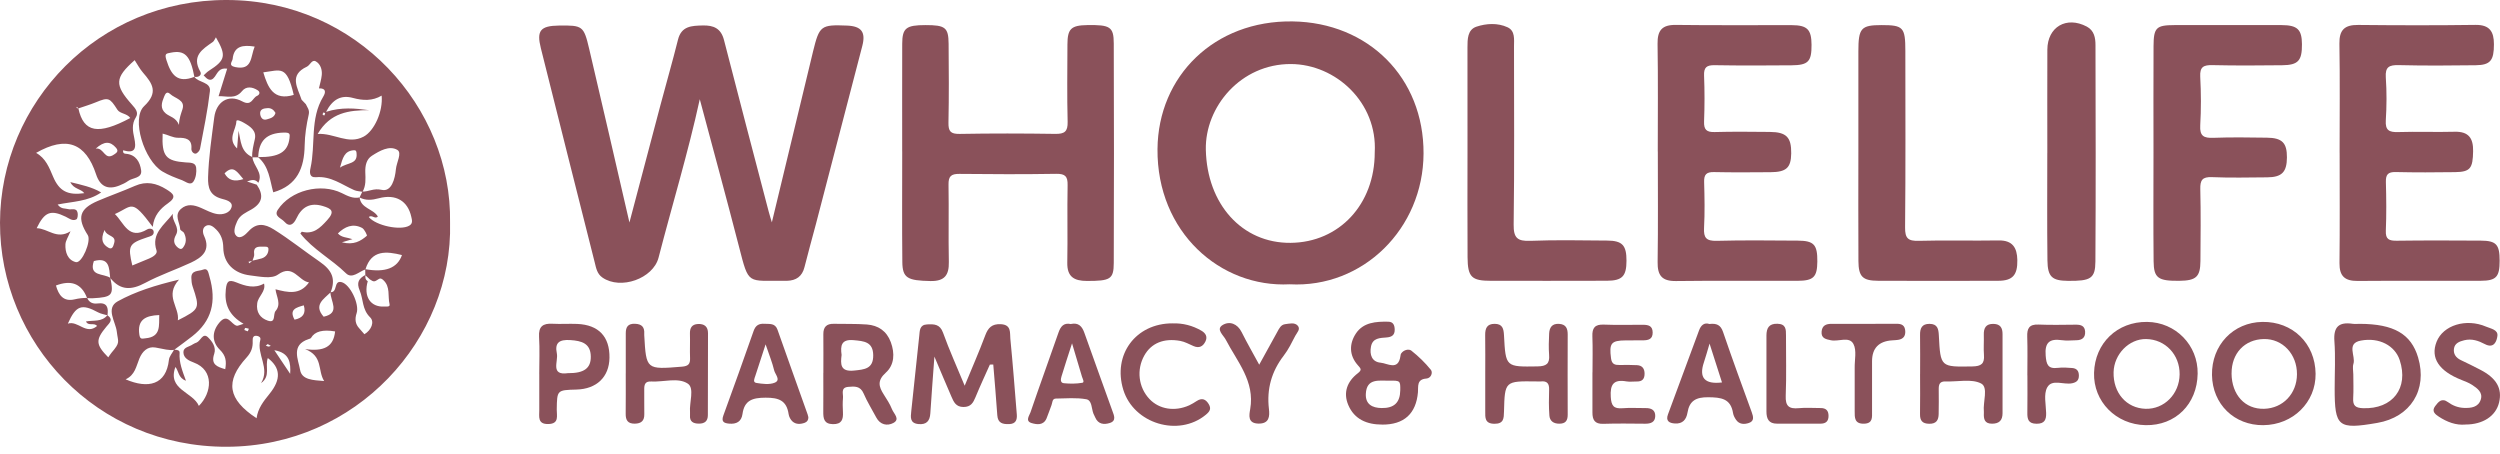 <svg xmlns="http://www.w3.org/2000/svg" fill="none" viewBox="0 0 237 43" height="43" width="237">
<g>
<path fill="#8A515A" d="M42.665 21.111C42.956 32.138 33.803 42.318 21.499 42.353C9.134 42.389 -0.033 32.449 8.87336e-05 21.1C0.033 9.697 9.321 -0.03 21.513 -0C33.852 0.03 42.855 10.177 42.665 21.111ZM23.918 24.711C24.217 24.64 24.523 24.588 24.814 24.495C25.245 24.356 25.463 24 25.449 23.593C25.441 23.326 25.103 23.392 24.894 23.384C24.407 23.365 23.992 23.414 24.096 24.092C24.127 24.288 23.989 24.512 23.929 24.724C23.802 24.757 23.679 24.787 23.552 24.82C23.582 24.866 23.613 24.915 23.643 24.961C23.734 24.88 23.827 24.795 23.918 24.713V24.711ZM35.062 26.487C34.919 26.351 34.773 26.217 34.63 26.081C34.63 25.893 34.627 25.705 34.625 25.517C36.519 25.862 37.679 25.416 38.105 24.179C36.651 23.822 35.216 23.653 34.644 25.539C34.036 25.741 33.379 26.476 32.799 25.907C31.43 24.561 29.674 23.662 28.473 22.133C28.519 22.078 28.566 22.024 28.61 21.967C29.712 22.239 30.328 21.629 31.015 20.872C31.788 20.024 31.417 19.773 30.603 19.531C29.399 19.171 28.605 19.623 28.09 20.724C27.854 21.228 27.458 21.593 26.955 21.013C26.678 20.692 25.927 20.506 26.34 19.88C27.552 18.043 30.397 17.316 32.409 18.308C32.95 18.575 33.465 18.85 34.091 18.716C34.201 19.76 35.389 19.79 35.82 20.523C35.562 20.825 35.237 20.313 34.965 20.577C35.636 21.392 37.951 21.877 38.792 21.397C39.166 21.185 39.056 20.852 38.992 20.561C38.665 19.057 37.533 18.362 35.914 18.795C35.254 18.972 34.685 19.027 34.086 18.722C34.174 18.536 34.262 18.348 34.35 18.163C34.949 18.185 35.413 17.82 36.178 17.997C37.12 18.218 37.445 16.964 37.533 16.03C37.591 15.4 38.135 14.485 37.665 14.209C36.906 13.763 35.985 14.302 35.26 14.763C34.732 15.098 34.611 15.705 34.63 16.329C34.652 16.959 34.707 17.602 34.366 18.182C34.102 18.13 33.816 18.128 33.575 18.021C32.409 17.506 31.362 16.673 29.965 16.798C29.311 16.855 29.349 16.313 29.432 15.948C29.935 13.703 29.363 11.272 30.644 9.16C30.892 8.752 30.922 8.354 30.235 8.376C30.328 7.953 30.463 7.537 30.504 7.109C30.553 6.594 30.375 6.062 29.938 5.817C29.567 5.607 29.399 6.18 29.088 6.324C27.365 7.122 28.22 8.327 28.591 9.455C28.726 9.596 28.86 9.738 28.995 9.877C29.13 10.19 29.369 10.411 29.267 10.861C29.05 11.817 28.899 12.806 28.882 13.784C28.846 15.91 28.195 17.577 25.905 18.231C25.581 17.081 25.512 15.771 24.457 14.893C26.444 14.915 27.291 14.411 27.445 13.095C27.491 12.697 27.502 12.553 26.889 12.569C25.245 12.61 24.525 13.367 24.479 14.912C24.289 14.912 24.096 14.912 23.907 14.912C23.879 14.321 24.033 13.76 24.16 13.185C24.338 12.373 23.698 11.972 23.099 11.629C22.89 11.509 22.411 11.269 22.406 11.501C22.392 12.31 21.515 13.155 22.475 14.073C22.53 13.427 22.574 12.91 22.618 12.392C22.829 13.362 22.813 14.406 23.929 14.896C23.997 15.733 24.976 16.365 24.49 17.329C24.215 16.986 23.882 17.021 23.42 17.207C23.786 17.326 24.064 17.416 24.341 17.509C24.998 18.474 24.924 19.226 23.824 19.863C23.34 20.141 22.758 20.367 22.486 20.972C22.266 21.457 22.065 22.049 22.411 22.367C22.777 22.708 23.269 22.245 23.552 21.934C24.319 21.087 25.1 21.215 25.955 21.749C27.456 22.686 28.838 23.798 30.287 24.795C31.483 25.618 31.846 26.43 31.345 27.708C30.691 28.359 29.696 28.907 30.683 30.024C32.313 29.672 31.307 28.534 31.326 27.694C32.035 27.76 31.606 26.566 32.365 26.743C33.19 26.937 34.094 28.841 33.808 29.689C33.618 30.252 33.692 30.721 34.031 31.095C34.207 31.288 34.374 31.49 34.545 31.686C35.218 31.291 35.518 30.501 35.092 30.087C34.314 29.329 34.454 28.381 34.105 27.558C33.767 26.76 34.023 26.4 34.649 26.059C34.611 26.296 34.625 26.517 34.864 26.656C34.446 28.095 35.111 29.128 36.42 29.062C36.612 29.051 37 29.125 36.931 28.844C36.744 28.078 37.03 27.185 36.337 26.553C36.2 26.427 36.07 26.34 35.886 26.465C35.485 26.735 35.433 26.735 35.059 26.485L35.062 26.487ZM7.433 10.278C7.383 10.226 7.334 10.177 7.287 10.125C7.276 10.163 7.265 10.201 7.254 10.237C7.312 10.25 7.372 10.267 7.43 10.28C7.931 12.564 9.305 12.817 12.351 11.188C12.051 10.746 11.378 10.79 11.13 10.403C10.405 9.269 10.286 9.199 9.088 9.697C8.549 9.921 7.983 10.084 7.43 10.278H7.433ZM10.448 26.356C10.344 25.419 10.393 24.34 8.898 24.749C8.39 26.236 9.838 25.899 10.462 26.346C10.8 27.994 10.646 28.174 8.788 28.275C8.612 28.285 8.434 28.264 8.255 28.258C7.719 26.841 6.713 26.531 5.305 27.065C5.553 27.969 6.009 28.629 7.073 28.378C7.477 28.283 7.862 28.236 8.263 28.245C8.45 28.675 8.802 28.825 9.242 28.768C10.174 28.645 10.292 29.174 10.187 29.893C9.89 29.8 9.569 29.757 9.302 29.613C7.744 28.77 7.199 28.95 6.432 30.681C7.405 30.359 8.161 31.798 9.203 30.904C8.912 30.542 8.387 30.956 8.148 30.474C8.865 30.34 9.657 30.542 10.179 29.882C10.792 30.305 10.369 30.626 10.08 30.975C9.041 32.225 9.069 32.664 10.264 33.877C10.369 33.73 10.457 33.572 10.572 33.438C11.441 32.427 11.191 32.457 11.072 31.435C10.965 30.506 9.981 29.215 11.163 28.563C12.843 27.637 14.72 27.046 16.971 26.509C15.572 28.057 17.043 29.119 16.859 30.367C18.948 29.305 18.967 29.247 18.255 27.141C18.17 26.89 18.148 26.613 18.14 26.348C18.115 25.596 18.824 25.727 19.223 25.569C19.704 25.375 19.74 25.811 19.849 26.188C20.559 28.613 20.061 30.438 18.228 31.877C17.667 32.318 17.084 32.735 16.512 33.163C16.04 33.245 15.578 33.097 14.739 32.945C13.983 32.809 13.489 33.324 13.214 33.988C12.911 34.719 12.804 35.552 11.908 35.961C14.047 36.885 15.757 36.487 16.015 34.111C16.051 33.779 16.334 33.471 16.501 33.152C16.735 33.155 17.048 33.179 17.029 33.444C16.958 34.351 17.293 35.174 17.628 36.092C16.889 35.833 16.95 35.179 16.628 34.787C15.839 36.953 18.28 37.136 18.852 38.479C20.089 37.25 20.325 35.095 18.376 34.37C17.912 34.198 17.384 33.953 17.387 33.381C17.387 32.901 17.966 32.877 18.283 32.642C18.39 32.563 18.525 32.523 18.651 32.468C19.022 32.307 19.228 31.509 19.712 31.972C20.091 32.337 20.523 32.909 20.309 33.542C19.968 34.539 20.559 34.773 21.353 34.999C21.48 34.234 21.422 33.727 20.828 33.141C20.116 32.441 20.047 31.474 20.798 30.58C21.584 29.642 21.903 30.749 22.444 30.88C22.543 30.904 22.673 30.82 23.088 30.697C21.691 29.893 21.251 28.814 21.408 27.43C21.493 26.686 21.653 26.465 22.411 26.773C23.25 27.114 24.135 27.392 25.031 26.882C25.224 27.637 24.479 28.07 24.385 28.743C24.264 29.599 24.671 30.155 25.386 30.397C26.191 30.67 25.861 29.787 26.125 29.482C26.691 28.828 26.197 28.114 26.117 27.424C27.274 27.724 28.426 28.002 29.292 26.771C28.288 26.629 27.802 24.986 26.348 26.032C25.74 26.468 24.627 26.217 23.731 26.111C22.208 25.934 21.185 24.97 21.166 23.474C21.158 22.801 20.971 22.231 20.501 21.762C20.245 21.506 19.921 21.231 19.561 21.392C19.151 21.577 19.201 22.051 19.346 22.359C19.99 23.735 19.165 24.4 18.104 24.896C16.672 25.566 15.155 26.073 13.766 26.817C12.469 27.512 11.411 27.558 10.457 26.351L10.448 26.356ZM18.426 7.283C18.046 5.259 17.516 4.722 16.174 4.997C15.759 5.081 15.581 5.068 15.778 5.697C16.224 7.109 16.823 7.915 18.423 7.286C18.819 7.855 20.003 7.754 19.899 8.645C19.687 10.482 19.305 12.297 18.962 14.117C18.929 14.297 18.689 14.558 18.536 14.566C18.343 14.575 18.123 14.351 18.145 14.089C18.222 13.155 17.573 13.054 16.903 13.062C16.381 13.068 15.927 12.776 15.418 12.665C15.325 14.801 15.71 15.264 17.604 15.397C18.019 15.427 18.533 15.384 18.596 15.891C18.648 16.316 18.577 16.847 18.349 17.193C18.057 17.637 17.612 17.215 17.268 17.087C16.633 16.85 15.985 16.607 15.405 16.261C13.662 15.223 12.419 11.239 13.665 10.062C15.039 8.763 14.456 7.923 13.555 6.883C13.247 6.528 13.027 6.101 12.766 5.703C10.874 7.381 10.831 8.035 12.521 9.932C12.843 10.294 13.167 10.673 12.876 11.128C12.463 11.771 12.593 12.457 12.725 13.068C12.936 14.06 12.832 14.588 11.666 14.248C11.644 14.558 11.806 14.566 11.93 14.577C12.898 14.656 13.271 15.376 13.379 16.139C13.489 16.918 12.584 16.831 12.153 17.152C11.9 17.337 11.603 17.474 11.309 17.591C10.218 18.027 9.484 17.667 9.113 16.539C8.126 13.539 6.295 12.855 3.422 14.493C4.343 15.008 4.668 15.893 5.039 16.762C5.619 18.125 6.424 18.534 7.991 18.313C7.675 17.882 6.993 17.948 6.666 17.264C7.735 17.526 8.681 17.716 9.591 18.242C8.337 19.114 6.886 19.098 5.465 19.389C5.811 19.852 6.163 19.735 6.454 19.822C6.768 19.915 7.254 19.648 7.359 20.179C7.397 20.378 7.362 20.73 7.241 20.795C6.875 20.991 6.54 20.697 6.226 20.544C4.811 19.861 4.228 20.073 3.475 21.634C4.541 21.648 5.382 22.76 6.685 21.921C6.454 22.487 6.226 22.811 6.204 23.147C6.16 23.904 6.421 24.667 7.194 24.85C7.771 24.986 8.675 22.839 8.321 22.288C7.279 20.662 7.515 19.803 9.261 19.051C10.427 18.55 11.633 18.133 12.793 17.621C13.873 17.144 14.827 17.362 15.773 17.951C16.411 18.348 16.812 18.656 15.913 19.28C15.198 19.776 14.585 20.441 14.481 21.509C12.436 18.762 12.579 19.544 10.891 20.291C11.754 21.119 12.186 22.811 13.978 21.735C14.14 21.637 14.594 21.632 14.572 22.043C14.555 22.346 14.234 22.403 13.967 22.493C12.205 23.081 12.101 23.286 12.543 25.168C13.082 24.945 13.618 24.732 14.148 24.504C14.495 24.354 14.951 24.076 14.841 23.752C14.3 22.125 15.581 21.335 16.392 20.264C16.259 20.989 17.092 21.531 16.68 22.272C16.422 22.733 16.438 23.13 16.867 23.476C17.021 23.599 17.191 23.67 17.337 23.49C17.689 23.054 17.683 22.566 17.447 22.089C17.373 21.942 17.087 21.852 17.081 21.727C17.048 21.087 16.488 20.403 17.147 19.811C17.741 19.28 18.401 19.422 19.063 19.711C19.561 19.929 20.058 20.207 20.583 20.291C21.131 20.378 21.801 20.188 21.952 19.645C22.104 19.098 21.403 18.948 21.02 18.844C19.904 18.539 19.696 17.82 19.726 16.793C19.784 14.888 20.067 13.011 20.311 11.128C20.501 9.662 21.636 8.891 22.964 9.61C23.866 10.098 23.923 9.275 24.371 9.087C24.599 8.989 24.704 8.741 24.432 8.561C23.926 8.231 23.34 8.15 22.945 8.637C22.302 9.43 21.537 9.098 20.721 9.117C21.012 8.18 21.273 7.354 21.537 6.509C20.779 6.4 20.63 6.91 20.372 7.259C20.188 7.509 19.987 7.659 19.69 7.493C19.542 7.408 19.432 7.261 19.305 7.144C19.47 7 19.616 6.831 19.797 6.714C21.375 5.703 21.48 5.291 20.468 3.537C20.355 3.711 20.3 3.891 20.174 3.978C19.187 4.67 18.14 5.297 18.986 6.787C19.165 7.103 18.835 7.357 18.426 7.286V7.283ZM24.322 39.653C24.446 38.713 24.984 38.035 25.545 37.343C26.675 35.953 26.595 34.863 25.391 33.942C25.094 34.702 25.696 35.648 24.748 36.318C25.628 34.901 24.3 33.607 24.677 32.223C24.734 32.013 24.602 31.896 24.404 31.849C24 31.76 23.94 32.027 23.953 32.313C23.986 32.923 23.824 33.4 23.379 33.888C21.315 36.149 21.59 37.852 24.319 39.648L24.322 39.653ZM30.114 12.697C31.697 12.602 33 13.741 34.476 12.951C35.485 12.411 36.323 10.553 36.18 9.065C35.303 9.583 34.407 9.542 33.453 9.283C32.359 8.986 31.54 9.389 30.911 10.602C32.373 10.139 33.663 10.269 34.982 10.444C33.096 10.449 31.312 10.651 30.114 12.7V12.697ZM28.907 33.092C30.672 33.34 31.617 32.909 31.768 31.419C30.599 31.217 29.84 31.42 29.49 32.027C29.451 32.092 29.338 32.122 29.253 32.149C27.544 32.711 28.286 34.095 28.448 35.065C28.605 36.018 29.685 36.04 30.729 36.122C30.092 35.122 30.658 33.762 28.91 33.089L28.907 33.092ZM27.846 8.997C27.181 6.125 26.617 6.654 24.96 6.858C25.388 8.283 25.927 9.583 27.846 8.997ZM16.966 11.839C16.991 11.18 17.164 10.776 17.299 10.354C17.582 9.46 16.595 9.346 16.133 8.912C15.803 8.602 15.66 8.915 15.561 9.158C15.33 9.714 15.138 10.28 15.723 10.763C16.1 11.073 16.675 11.125 16.966 11.839ZM15.097 29.866C13.772 29.915 13.005 30.324 13.208 31.713C13.28 32.206 13.461 32.103 13.796 32.07C15.289 31.934 15.056 30.847 15.097 29.866ZM24.143 4.417C23.03 4.24 22.175 4.351 22.054 5.596C22.032 5.823 21.592 6.215 22.299 6.359C23.948 6.7 23.742 5.368 24.143 4.417ZM32.414 22.972C33.541 23.258 34.193 22.852 34.781 22.351C34.822 22.316 34.556 21.724 34.319 21.604C33.437 21.147 32.681 21.495 32.032 22.128C32.368 22.528 32.893 22.493 33.412 22.672C33.093 22.768 32.854 22.841 32.412 22.972H32.414ZM9.077 14.087C9.885 13.961 9.893 15.299 10.833 14.634C11.018 14.504 11.295 14.351 11.001 14.013C10.446 13.37 9.885 13.365 9.074 14.087H9.077ZM27.508 35.438C27.571 34.413 27.472 33.446 26.007 33.201C26.581 34.059 27.046 34.749 27.508 35.438ZM9.912 21.803C9.478 22.752 9.769 23.185 10.278 23.485C10.666 23.713 10.748 23.286 10.811 23.084C11.078 22.261 10.132 22.482 9.912 21.803ZM32.228 15.893C32.967 15.386 33.904 15.58 33.803 14.545C33.786 14.381 33.792 14.218 33.511 14.245C32.659 14.321 32.489 14.951 32.228 15.896V15.893ZM26.117 10.705C25.955 10.425 25.724 10.234 25.377 10.25C25.017 10.267 24.616 10.34 24.663 10.798C24.69 11.076 24.863 11.447 25.287 11.319C25.611 11.22 25.996 11.152 26.117 10.705ZM23.071 16.98C22.502 16.329 22.126 15.58 21.287 16.433C21.658 17.106 22.216 17.253 23.071 16.98ZM28.8 28.945C28.104 29.152 27.376 29.316 27.923 30.305C28.69 30.146 29.031 29.735 28.8 28.945ZM23.593 31.166C23.475 31.136 23.363 31.092 23.25 31.087C23.222 31.087 23.189 31.215 23.162 31.283C23.269 31.326 23.373 31.378 23.486 31.408C23.497 31.411 23.547 31.277 23.593 31.168V31.166ZM25.383 32.618C25.306 32.678 25.251 32.719 25.199 32.76C25.279 32.792 25.358 32.849 25.441 32.855C25.518 32.86 25.595 32.811 25.674 32.787C25.575 32.73 25.474 32.672 25.383 32.621V32.618ZM30.735 10.956C30.771 10.883 30.823 10.814 30.828 10.743C30.828 10.719 30.727 10.684 30.672 10.654C30.639 10.719 30.581 10.782 30.584 10.847C30.584 10.883 30.677 10.918 30.735 10.956Z"></path>
<path fill="#8A515A" d="M73.17 21.09C74.379 16.065 75.602 10.992 76.826 5.921C76.911 5.569 76.991 5.221 77.079 4.869C77.678 2.431 77.818 2.327 80.297 2.425C81.658 2.48 82.09 3.033 81.746 4.354C80.284 9.992 78.813 15.629 77.343 21.264C76.988 22.618 76.603 23.967 76.265 25.324C76.045 26.209 75.476 26.599 74.594 26.621C74.547 26.621 74.503 26.621 74.456 26.621C70.806 26.577 71.015 27.103 70.055 23.378C68.851 18.706 67.579 14.052 66.339 9.406C65.245 14.43 63.73 19.398 62.433 24.419C61.919 26.414 58.834 27.512 57.108 26.31C56.597 25.956 56.512 25.406 56.385 24.899C54.667 18.122 52.971 11.341 51.27 4.559C50.855 2.902 51.226 2.444 53.004 2.422C55.225 2.395 55.341 2.447 55.852 4.621C57.122 10.005 58.353 15.4 59.67 21.092C60.704 17.18 61.66 13.542 62.625 9.91C63.169 7.858 63.76 5.817 64.274 3.76C64.599 2.458 65.572 2.441 66.617 2.414C67.653 2.387 68.351 2.692 68.634 3.793C70.025 9.218 71.452 14.632 72.87 20.052C72.969 20.436 73.096 20.812 73.175 21.087L73.17 21.09Z"></path>
<path fill="#8A515A" d="M122.271 26.951C115.693 27.294 109.665 22.005 109.731 14.133C109.789 7.202 115.13 1.918 122.546 2.03C129.723 2.139 134.985 7.362 134.952 14.559C134.921 21.676 129.209 27.327 122.268 26.951H122.271ZM130.325 14.455C130.597 9.727 126.634 6.09 122.384 6.071C117.62 6.049 114.225 10.133 114.313 14.199C114.426 19.332 117.725 23.065 122.351 23.022C126.964 22.978 130.328 19.362 130.325 14.452V14.455Z"></path>
<path fill="#8A515A" d="M85.527 14.359C85.527 10.959 85.519 7.556 85.53 4.155C85.535 2.659 85.898 2.381 87.729 2.379C89.606 2.376 89.914 2.602 89.928 4.139C89.95 6.632 89.966 9.128 89.914 11.621C89.898 12.447 90.112 12.708 90.975 12.695C93.993 12.64 97.017 12.646 100.035 12.692C100.918 12.706 101.234 12.474 101.212 11.553C101.149 9.106 101.185 6.657 101.193 4.207C101.198 2.727 101.545 2.403 103.067 2.379C105.234 2.343 105.58 2.539 105.585 4.109C105.61 11.049 105.61 17.986 105.585 24.926C105.58 26.485 105.245 26.632 103.043 26.634C101.819 26.634 101.154 26.234 101.179 24.904C101.226 22.455 101.16 20.005 101.209 17.558C101.226 16.733 100.995 16.466 100.137 16.479C97.072 16.528 94.004 16.52 90.94 16.485C90.164 16.477 89.906 16.719 89.92 17.496C89.961 19.945 89.9 22.395 89.95 24.841C89.975 26.092 89.54 26.67 88.199 26.643C86.041 26.599 85.555 26.367 85.541 24.836C85.505 21.343 85.53 17.852 85.53 14.359H85.527Z"></path>
<path fill="#8A515A" d="M221.795 14.474C221.795 11.027 221.834 7.58 221.776 4.136C221.754 2.834 222.271 2.351 223.555 2.365C227.26 2.403 230.965 2.411 234.671 2.36C236.032 2.34 236.425 3.008 236.425 4.193C236.425 5.727 236.098 6.166 234.696 6.185C232.271 6.218 229.844 6.234 227.422 6.174C226.512 6.152 226.105 6.324 226.174 7.335C226.268 8.689 226.259 10.057 226.174 11.414C226.116 12.354 226.488 12.547 227.348 12.52C229.129 12.463 230.916 12.539 232.7 12.49C234.036 12.455 234.47 13.109 234.451 14.327C234.426 15.956 234.19 16.297 232.741 16.319C230.866 16.346 228.989 16.354 227.114 16.31C226.386 16.294 226.163 16.542 226.182 17.248C226.224 18.787 226.24 20.332 226.177 21.872C226.141 22.7 226.49 22.828 227.216 22.82C229.869 22.784 232.524 22.795 235.177 22.811C236.65 22.82 236.966 23.179 236.966 24.716C236.966 26.25 236.647 26.613 235.174 26.618C231.284 26.632 227.395 26.602 223.508 26.634C222.285 26.645 221.771 26.174 221.784 24.945C221.823 21.455 221.798 17.962 221.798 14.471L221.795 14.474Z"></path>
<path fill="#8A515A" d="M157.157 14.362C157.157 10.962 157.192 7.558 157.137 4.158C157.118 2.891 157.55 2.343 158.88 2.362C162.542 2.411 166.203 2.373 169.864 2.384C171.332 2.39 171.725 2.798 171.734 4.245C171.742 5.831 171.429 6.177 169.837 6.191C167.413 6.212 164.985 6.223 162.561 6.18C161.794 6.166 161.516 6.379 161.546 7.163C161.604 8.613 161.601 10.068 161.546 11.518C161.519 12.289 161.775 12.542 162.555 12.518C164.293 12.468 166.033 12.493 167.773 12.507C169.35 12.518 169.826 13.008 169.807 14.542C169.788 15.904 169.345 16.316 167.841 16.324C166.057 16.335 164.271 16.354 162.487 16.313C161.761 16.297 161.53 16.553 161.552 17.253C161.593 18.703 161.621 20.158 161.544 21.607C161.494 22.542 161.755 22.855 162.742 22.831C165.304 22.76 167.866 22.798 170.431 22.812C171.965 22.82 172.297 23.193 172.283 24.795C172.27 26.261 171.926 26.615 170.409 26.621C166.566 26.632 162.72 26.594 158.877 26.643C157.541 26.659 157.124 26.103 157.143 24.841C157.195 21.351 157.162 17.858 157.162 14.365L157.157 14.362Z"></path>
<path fill="#8A515A" d="M204.151 14.436C204.151 11.079 204.137 7.725 204.156 4.368C204.165 2.618 204.412 2.384 206.136 2.379C209.522 2.371 212.909 2.371 216.293 2.379C217.796 2.384 218.214 2.793 218.225 4.185C218.236 5.757 217.876 6.169 216.342 6.185C214.146 6.21 211.949 6.226 209.753 6.174C208.901 6.155 208.533 6.33 208.582 7.272C208.665 8.809 208.67 10.36 208.582 11.896C208.524 12.904 208.92 13.101 209.833 13.065C211.523 13 213.219 13.03 214.91 13.052C216.353 13.071 216.809 13.545 216.801 14.926C216.793 16.316 216.32 16.803 214.921 16.812C213.184 16.823 211.441 16.869 209.706 16.793C208.772 16.752 208.566 17.081 208.588 17.942C208.643 20.209 208.618 22.477 208.601 24.744C208.59 26.248 208.194 26.602 206.603 26.621C204.596 26.643 204.178 26.367 204.162 24.773C204.126 21.327 204.151 17.88 204.151 14.436Z"></path>
<path fill="#8A515A" d="M139.119 14.31C139.119 11.043 139.125 7.774 139.116 4.507C139.116 3.711 139.119 2.812 139.969 2.528C140.903 2.218 141.975 2.155 142.91 2.583C143.652 2.924 143.528 3.725 143.528 4.4C143.528 10.027 143.572 15.656 143.495 21.283C143.479 22.55 143.839 22.882 145.081 22.831C147.503 22.733 149.933 22.79 152.36 22.806C153.801 22.817 154.194 23.25 154.191 24.722C154.188 26.179 153.79 26.61 152.338 26.615C148.674 26.629 145.013 26.621 141.349 26.621C139.507 26.621 139.138 26.275 139.125 24.384C139.103 21.024 139.119 17.667 139.119 14.308V14.31Z"></path>
<path fill="#8A515A" d="M176.174 14.406C176.174 11.231 176.174 8.054 176.174 4.88C176.174 2.662 176.424 2.381 178.376 2.379C180.426 2.379 180.627 2.586 180.627 4.82C180.63 10.4 180.657 15.978 180.602 21.558C180.591 22.594 180.883 22.861 181.905 22.831C184.42 22.757 186.941 22.839 189.456 22.793C190.806 22.768 191.221 23.495 191.243 24.654C191.271 26.073 190.795 26.615 189.443 26.618C185.644 26.632 181.845 26.632 178.046 26.618C176.581 26.613 176.188 26.231 176.179 24.749C176.157 21.302 176.174 17.855 176.174 14.406Z"></path>
<path fill="#8A515A" d="M194.086 14.488C194.086 11.226 194.075 7.965 194.089 4.706C194.1 2.548 195.897 1.501 197.827 2.52C198.534 2.894 198.652 3.597 198.652 4.273C198.668 11.112 198.688 17.951 198.644 24.79C198.633 26.408 198.187 26.648 196.046 26.626C194.54 26.61 194.116 26.256 194.097 24.681C194.056 21.283 194.083 17.888 194.083 14.49L194.086 14.488Z"></path>
<path fill="#8A515A" d="M93.841 34.561C93.384 35.585 92.909 36.602 92.483 37.64C92.26 38.179 92.04 38.585 91.334 38.583C90.614 38.58 90.41 38.095 90.193 37.596C89.693 36.449 89.212 35.294 88.582 33.806C88.434 35.836 88.302 37.512 88.195 39.19C88.148 39.909 87.832 40.275 87.07 40.201C86.243 40.122 86.328 39.55 86.386 38.997C86.633 36.61 86.889 34.226 87.145 31.841C87.197 31.351 87.164 30.79 87.887 30.754C88.541 30.722 89.105 30.711 89.401 31.542C89.99 33.182 90.713 34.776 91.452 36.566C92.145 34.882 92.815 33.362 93.395 31.809C93.67 31.073 94.028 30.692 94.877 30.733C95.897 30.784 95.727 31.547 95.781 32.114C96.015 34.501 96.199 36.893 96.392 39.283C96.433 39.784 96.309 40.182 95.674 40.204C95.058 40.225 94.594 40.119 94.544 39.367C94.434 37.762 94.292 36.16 94.162 34.555C94.055 34.555 93.948 34.561 93.844 34.563L93.841 34.561Z"></path>
<path fill="#8A515A" d="M203.406 40.305C200.597 40.253 198.439 38.068 198.516 35.346C198.593 32.525 200.717 30.485 203.546 30.517C206.254 30.547 208.381 32.727 208.337 35.427C208.291 38.321 206.232 40.356 203.406 40.305ZM206.628 35.493C206.65 33.623 205.27 32.168 203.45 32.141C201.834 32.119 200.412 33.569 200.368 35.283C200.319 37.242 201.583 38.694 203.389 38.754C205.16 38.811 206.606 37.356 206.628 35.493Z"></path>
<path fill="#8A515A" d="M214.57 40.307C211.804 40.332 209.74 38.318 209.696 35.547C209.652 32.722 211.705 30.561 214.474 30.517C217.343 30.471 219.485 32.556 219.518 35.43C219.551 38.136 217.374 40.28 214.567 40.305L214.57 40.307ZM211.551 35.403C211.568 37.438 212.827 38.806 214.641 38.754C216.422 38.705 217.739 37.324 217.753 35.487C217.767 33.572 216.387 32.103 214.608 32.141C212.783 32.179 211.54 33.509 211.554 35.403H211.551Z"></path>
<path fill="#8A515A" d="M223.706 30.7C226.936 30.711 228.574 31.656 229.237 33.893C230.144 36.953 228.522 39.55 225.366 40.092C221.647 40.732 221.326 40.471 221.326 36.828C221.326 35.332 221.411 33.831 221.301 32.343C221.202 30.994 221.719 30.504 223.022 30.694C223.244 30.727 223.478 30.7 223.706 30.7ZM223.093 35.444C223.093 36.212 223.129 36.986 223.082 37.752C223.041 38.457 223.302 38.672 224.017 38.697C226.818 38.798 228.368 36.795 227.491 34.136C227.04 32.773 225.564 31.959 223.808 32.288C222.392 32.553 223.343 33.754 223.104 34.495C223.011 34.784 223.088 35.125 223.09 35.441L223.093 35.444Z"></path>
<path fill="#8A515A" d="M182.026 35.441C182.026 34.217 182.04 32.991 182.021 31.768C182.01 31.13 182.186 30.697 182.922 30.702C183.673 30.708 183.772 31.177 183.802 31.795C183.956 34.82 183.967 34.79 186.985 34.738C187.821 34.724 188.145 34.476 188.079 33.651C188.03 33.019 188.087 32.381 188.065 31.746C188.046 31.098 188.261 30.686 188.992 30.705C189.643 30.721 189.844 31.095 189.841 31.683C189.833 34.179 189.833 36.672 189.841 39.168C189.841 39.844 189.531 40.166 188.843 40.166C188.118 40.166 188.046 39.708 188.071 39.16C188.071 39.114 188.076 39.07 188.071 39.024C187.969 38.1 188.522 36.719 187.804 36.351C186.897 35.885 185.583 36.206 184.445 36.16C183.851 36.138 183.785 36.479 183.791 36.937C183.802 37.708 183.799 38.479 183.785 39.25C183.774 39.819 183.574 40.185 182.889 40.174C182.23 40.163 182.007 39.868 182.018 39.253C182.04 37.983 182.023 36.713 182.023 35.444L182.026 35.441Z"></path>
<path fill="#8A515A" d="M140.801 35.444C140.801 34.22 140.814 32.994 140.795 31.77C140.787 31.138 140.955 30.697 141.694 30.7C142.442 30.702 142.546 31.168 142.579 31.787C142.736 34.814 142.747 34.781 145.757 34.735C146.584 34.721 146.922 34.49 146.856 33.656C146.804 32.98 146.826 32.296 146.859 31.618C146.887 31.062 147.123 30.664 147.791 30.702C148.451 30.741 148.618 31.128 148.618 31.705C148.61 34.245 148.607 36.784 148.618 39.324C148.618 39.879 148.41 40.166 147.819 40.166C147.266 40.166 146.917 39.904 146.881 39.389C146.823 38.577 146.829 37.757 146.856 36.942C146.876 36.362 146.664 36.095 146.067 36.16C145.933 36.174 145.793 36.163 145.655 36.16C142.664 36.119 142.653 36.119 142.579 39.013C142.563 39.653 142.563 40.182 141.669 40.174C140.754 40.166 140.795 39.593 140.801 38.98C140.809 37.8 140.801 36.623 140.801 35.444Z"></path>
<path fill="#8A515A" d="M78.055 35.351C78.055 34.13 78.066 32.91 78.053 31.686C78.044 31.008 78.35 30.681 79.04 30.697C80.09 30.722 81.142 30.683 82.184 30.762C83.259 30.844 84.053 31.378 84.447 32.433C84.842 33.501 84.79 34.593 83.974 35.329C83.149 36.073 83.3 36.648 83.781 37.397C84.075 37.852 84.37 38.316 84.57 38.814C84.735 39.22 85.356 39.738 84.694 40.095C84.119 40.403 83.44 40.283 83.067 39.572C82.668 38.814 82.204 38.084 81.871 37.302C81.56 36.572 81.002 36.623 80.411 36.675C79.669 36.741 79.952 37.329 79.916 37.721C79.875 38.171 79.886 38.626 79.911 39.078C79.947 39.76 79.796 40.226 78.957 40.209C78.097 40.193 78.042 39.656 78.047 39.016C78.058 37.795 78.05 36.574 78.05 35.351H78.055ZM79.784 33.648C79.677 34.52 79.644 35.264 80.961 35.13C81.956 35.029 82.792 34.969 82.781 33.683C82.77 32.397 81.907 32.337 80.928 32.248C79.746 32.136 79.661 32.776 79.784 33.648Z"></path>
<path fill="#8A515A" d="M131.027 40.25C129.592 40.25 128.397 39.762 127.817 38.395C127.314 37.212 127.715 36.163 128.71 35.392C129.147 35.054 129.007 34.945 128.71 34.607C127.894 33.678 127.896 32.583 128.545 31.607C129.252 30.55 130.45 30.474 131.616 30.498C132.064 30.506 132.209 30.811 132.218 31.237C132.231 31.776 131.929 31.948 131.464 31.989C130.827 32.043 130.128 32.024 129.969 32.858C129.823 33.623 130.051 34.31 130.887 34.384C131.528 34.441 132.55 35.171 132.759 33.771C132.773 33.683 132.781 33.583 132.828 33.512C133.072 33.155 133.559 33.057 133.793 33.239C134.474 33.776 135.109 34.392 135.651 35.065C135.843 35.305 135.684 35.852 135.217 35.888C134.287 35.956 134.466 36.637 134.422 37.182C134.249 39.217 133.103 40.264 131.03 40.253L131.027 40.25ZM132.745 36.989C132.756 36.106 132.748 36.068 131.706 36.089C130.755 36.108 129.546 35.822 129.48 37.346C129.438 38.318 130.079 38.67 130.975 38.683C132.165 38.702 132.729 38.166 132.745 36.991V36.989Z"></path>
<path fill="#8A515A" d="M59.323 35.406C59.323 34.136 59.328 32.863 59.323 31.594C59.323 30.997 59.529 30.665 60.211 30.695C60.865 30.722 61.11 31.032 61.074 31.637C61.074 31.684 61.074 31.727 61.074 31.773C61.261 35.057 61.258 35.038 64.647 34.76C65.255 34.711 65.439 34.506 65.417 33.942C65.387 33.171 65.431 32.4 65.406 31.629C65.39 31.081 65.596 30.746 66.162 30.716C66.761 30.686 67.121 30.951 67.119 31.591C67.113 34.177 67.105 36.765 67.105 39.351C67.105 39.929 66.8 40.163 66.253 40.16C65.719 40.158 65.362 39.972 65.414 39.362C65.423 39.272 65.42 39.179 65.414 39.09C65.335 38.152 65.857 36.806 65.206 36.37C64.287 35.754 62.91 36.231 61.731 36.166C61.143 36.133 61.066 36.474 61.074 36.94C61.09 37.711 61.06 38.482 61.08 39.253C61.096 39.888 60.794 40.155 60.172 40.163C59.507 40.171 59.306 39.822 59.315 39.22C59.331 37.95 59.32 36.678 59.32 35.408L59.323 35.406Z"></path>
<path fill="#8A515A" d="M76.633 39.547C76.644 39.803 76.523 39.994 76.292 40.078C75.891 40.226 75.46 40.248 75.13 39.956C74.943 39.79 74.797 39.506 74.761 39.258C74.572 37.964 73.824 37.694 72.576 37.7C71.344 37.705 70.567 37.942 70.388 39.248C70.289 39.972 69.811 40.226 69.115 40.16C68.626 40.114 68.359 39.98 68.576 39.384C69.555 36.719 70.503 34.041 71.446 31.365C71.625 30.855 71.938 30.659 72.472 30.695C72.966 30.727 73.48 30.613 73.709 31.261C74.651 33.94 75.613 36.613 76.564 39.288C76.595 39.373 76.611 39.463 76.633 39.547ZM72.579 32.645C72.183 33.858 71.889 34.743 71.606 35.629C71.529 35.871 71.336 36.242 71.702 36.302C72.274 36.395 72.942 36.485 73.445 36.278C74.047 36.029 73.483 35.493 73.392 35.114C73.219 34.384 72.93 33.681 72.579 32.645Z"></path>
<path fill="#8A515A" d="M101.512 30.716C102.23 30.561 102.573 30.91 102.804 31.569C103.67 34.04 104.583 36.495 105.457 38.961C105.597 39.359 105.866 39.893 105.207 40.1C104.651 40.275 104.107 40.22 103.829 39.577C103.774 39.452 103.706 39.334 103.656 39.209C103.464 38.724 103.535 37.945 102.972 37.847C102.04 37.683 101.061 37.768 100.102 37.784C99.731 37.789 99.778 38.168 99.684 38.403C99.516 38.822 99.387 39.258 99.209 39.672C98.917 40.345 98.29 40.255 97.793 40.106C97.163 39.915 97.587 39.392 97.691 39.087C98.549 36.566 99.464 34.065 100.338 31.547C100.542 30.964 100.819 30.572 101.52 30.719L101.512 30.716ZM101.63 32.547C101.226 33.8 100.916 34.735 100.633 35.675C100.558 35.92 100.487 36.291 100.852 36.329C101.432 36.386 102.032 36.386 102.603 36.288C102.837 36.247 102.634 35.912 102.573 35.713C102.282 34.735 101.99 33.76 101.63 32.55V32.547Z"></path>
<path fill="#8A515A" d="M162.044 30.716C162.729 30.632 163.116 30.801 163.342 31.46C164.213 34.013 165.142 36.55 166.066 39.084C166.222 39.512 166.316 39.918 165.799 40.095C165.365 40.245 164.881 40.245 164.573 39.79C164.447 39.604 164.331 39.389 164.295 39.174C164.078 37.779 163.16 37.67 161.942 37.659C160.777 37.648 160.158 37.994 159.974 39.117C159.864 39.781 159.51 40.193 158.781 40.147C158.242 40.111 157.891 39.91 158.124 39.283C159.108 36.629 160.087 33.972 161.071 31.318C161.25 30.836 161.558 30.553 162.044 30.711V30.716ZM163.245 36.256C162.866 35.073 162.495 33.912 162.066 32.574C161.846 33.31 161.706 33.833 161.533 34.343C161.034 35.816 161.605 36.454 163.245 36.256Z"></path>
<path fill="#8A515A" d="M150.969 35.297C150.969 34.163 151.002 33.03 150.958 31.899C150.925 31.095 151.189 30.735 152.049 30.773C153.281 30.825 154.518 30.782 155.752 30.79C156.238 30.793 156.664 30.866 156.673 31.515C156.681 32.155 156.274 32.256 155.777 32.264C155.227 32.272 154.68 32.264 154.13 32.269C152.725 32.278 152.541 32.542 152.725 33.967C152.8 34.542 153.099 34.607 153.547 34.602C154.097 34.596 154.647 34.585 155.194 34.618C155.683 34.645 155.906 34.942 155.906 35.43C155.906 35.942 155.667 36.179 155.155 36.166C154.836 36.158 154.507 36.212 154.196 36.158C152.962 35.937 152.626 36.452 152.701 37.634C152.753 38.468 152.978 38.768 153.814 38.7C154.54 38.64 155.276 38.694 156.007 38.686C156.541 38.681 156.928 38.869 156.917 39.444C156.906 40.021 156.494 40.171 155.972 40.168C154.647 40.16 153.319 40.133 151.994 40.179C151.178 40.207 150.961 39.801 150.963 39.106C150.972 37.836 150.963 36.569 150.963 35.299L150.969 35.297Z"></path>
<path fill="#8A515A" d="M51.12 35.471C51.12 34.291 51.175 33.109 51.103 31.934C51.043 30.948 51.466 30.637 52.387 30.692C53.162 30.735 53.943 30.675 54.721 30.708C56.755 30.795 57.808 31.915 57.778 33.918C57.75 35.743 56.562 36.882 54.636 36.931C52.799 36.98 52.81 36.98 52.78 38.82C52.769 39.403 53.038 40.177 51.98 40.198C50.938 40.22 51.128 39.485 51.123 38.871C51.114 37.738 51.123 36.605 51.123 35.468L51.12 35.471ZM53.858 35.376C55.364 35.386 56.024 34.912 56.007 33.801C55.991 32.55 55.144 32.307 54.058 32.239C53.047 32.177 52.571 32.466 52.788 33.498C52.948 34.253 52.131 35.629 53.855 35.373L53.858 35.376Z"></path>
<path fill="#8A515A" d="M233.725 40.247C232.818 40.332 231.972 40.005 231.199 39.498C230.88 39.288 230.479 38.999 230.85 38.506C231.161 38.095 231.469 37.689 232.071 38.125C232.519 38.452 233.033 38.651 233.593 38.67C234.261 38.694 234.938 38.61 235.174 37.888C235.399 37.196 234.847 36.809 234.347 36.482C234.044 36.286 233.695 36.155 233.357 36.021C231.207 35.174 230.388 33.934 230.985 32.408C231.603 30.825 233.786 30.152 235.685 30.967C236.133 31.158 236.823 31.256 236.755 31.839C236.694 32.335 236.438 33.081 235.564 32.621C234.951 32.299 234.327 32.081 233.61 32.256C233.132 32.373 232.703 32.547 232.634 33.065C232.568 33.553 232.821 33.918 233.291 34.139C233.909 34.427 234.52 34.738 235.127 35.049C236.669 35.842 237.233 36.831 236.911 38.163C236.601 39.441 235.391 40.245 233.725 40.245V40.247Z"></path>
<path fill="#8A515A" d="M111.155 30.656C112.136 30.624 113.052 30.861 113.896 31.351C114.3 31.585 114.495 31.926 114.272 32.376C114.041 32.844 113.678 33.038 113.148 32.809C112.733 32.629 112.323 32.397 111.889 32.318C110.322 32.032 109.143 32.534 108.486 33.692C107.722 35.046 107.92 36.727 108.978 37.836C109.902 38.806 111.375 39.04 112.744 38.422C112.991 38.31 113.222 38.16 113.453 38.013C113.945 37.697 114.297 37.833 114.586 38.307C114.863 38.762 114.668 39.027 114.302 39.327C111.724 41.449 107.483 40.168 106.49 36.956C105.462 33.624 107.664 30.648 111.152 30.654L111.155 30.656Z"></path>
<path fill="#8A515A" d="M192.193 35.585C192.193 34.362 192.223 33.138 192.182 31.915C192.154 31.136 192.369 30.73 193.251 30.768C194.439 30.82 195.629 30.787 196.817 30.779C197.281 30.779 197.636 30.899 197.669 31.433C197.704 32.013 197.375 32.247 196.836 32.256C196.379 32.264 195.912 32.316 195.467 32.25C194.288 32.081 193.829 32.471 193.93 33.713C193.996 34.55 194.142 34.989 195.079 34.874C195.53 34.82 195.995 34.849 196.448 34.888C196.869 34.923 197.08 35.16 197.078 35.612C197.078 36.068 196.844 36.247 196.434 36.334C195.632 36.504 194.524 35.89 194.07 36.738C193.727 37.378 193.955 38.334 193.974 39.147C193.991 39.795 193.826 40.174 193.067 40.171C192.284 40.168 192.182 39.738 192.193 39.117C192.212 37.939 192.198 36.76 192.198 35.583L192.193 35.585Z"></path>
<path fill="#8A515A" d="M175.824 36.114C175.824 35.705 175.829 35.297 175.824 34.888C175.81 34.117 176.03 33.223 175.705 32.61C175.307 31.852 174.29 32.414 173.564 32.256C173.113 32.158 172.638 32.087 172.687 31.446C172.734 30.858 173.11 30.7 173.627 30.7C175.689 30.7 177.751 30.708 179.809 30.694C180.312 30.692 180.585 30.866 180.618 31.381C180.648 31.869 180.422 32.144 179.941 32.218C179.763 32.245 179.579 32.253 179.397 32.264C178.112 32.34 177.47 33.003 177.47 34.253C177.47 35.841 177.47 37.43 177.47 39.019C177.47 39.566 177.553 40.147 176.706 40.166C175.799 40.187 175.821 39.591 175.824 38.972C175.829 38.019 175.824 37.065 175.824 36.114Z"></path>
<path fill="#8A515A" d="M119.373 34.574C120.006 33.427 120.555 32.444 121.094 31.452C121.27 31.13 121.43 30.779 121.839 30.73C122.238 30.683 122.719 30.544 123.016 30.863C123.329 31.198 122.947 31.539 122.79 31.839C122.458 32.479 122.139 33.144 121.699 33.711C120.539 35.22 120.074 36.885 120.294 38.765C120.377 39.474 120.33 40.174 119.302 40.157C118.255 40.138 118.422 39.345 118.519 38.784C118.978 36.141 117.282 34.283 116.196 32.19C115.976 31.771 115.245 31.209 115.91 30.809C116.556 30.419 117.304 30.672 117.71 31.49C118.211 32.498 118.777 33.471 119.373 34.572V34.574Z"></path>
<path fill="#8A515A" d="M167.459 35.474C167.459 34.248 167.454 33.024 167.459 31.798C167.465 31.125 167.679 30.67 168.496 30.692C169.312 30.711 169.315 31.223 169.312 31.803C169.304 33.708 169.364 35.615 169.287 37.517C169.246 38.506 169.601 38.787 170.533 38.694C171.212 38.626 171.904 38.689 172.592 38.683C173.103 38.681 173.345 38.92 173.345 39.427C173.345 39.94 173.086 40.163 172.583 40.163C171.209 40.157 169.837 40.155 168.463 40.163C167.657 40.168 167.459 39.678 167.459 39.01C167.459 37.831 167.459 36.651 167.459 35.471V35.474Z"></path>
</g>
</svg>
